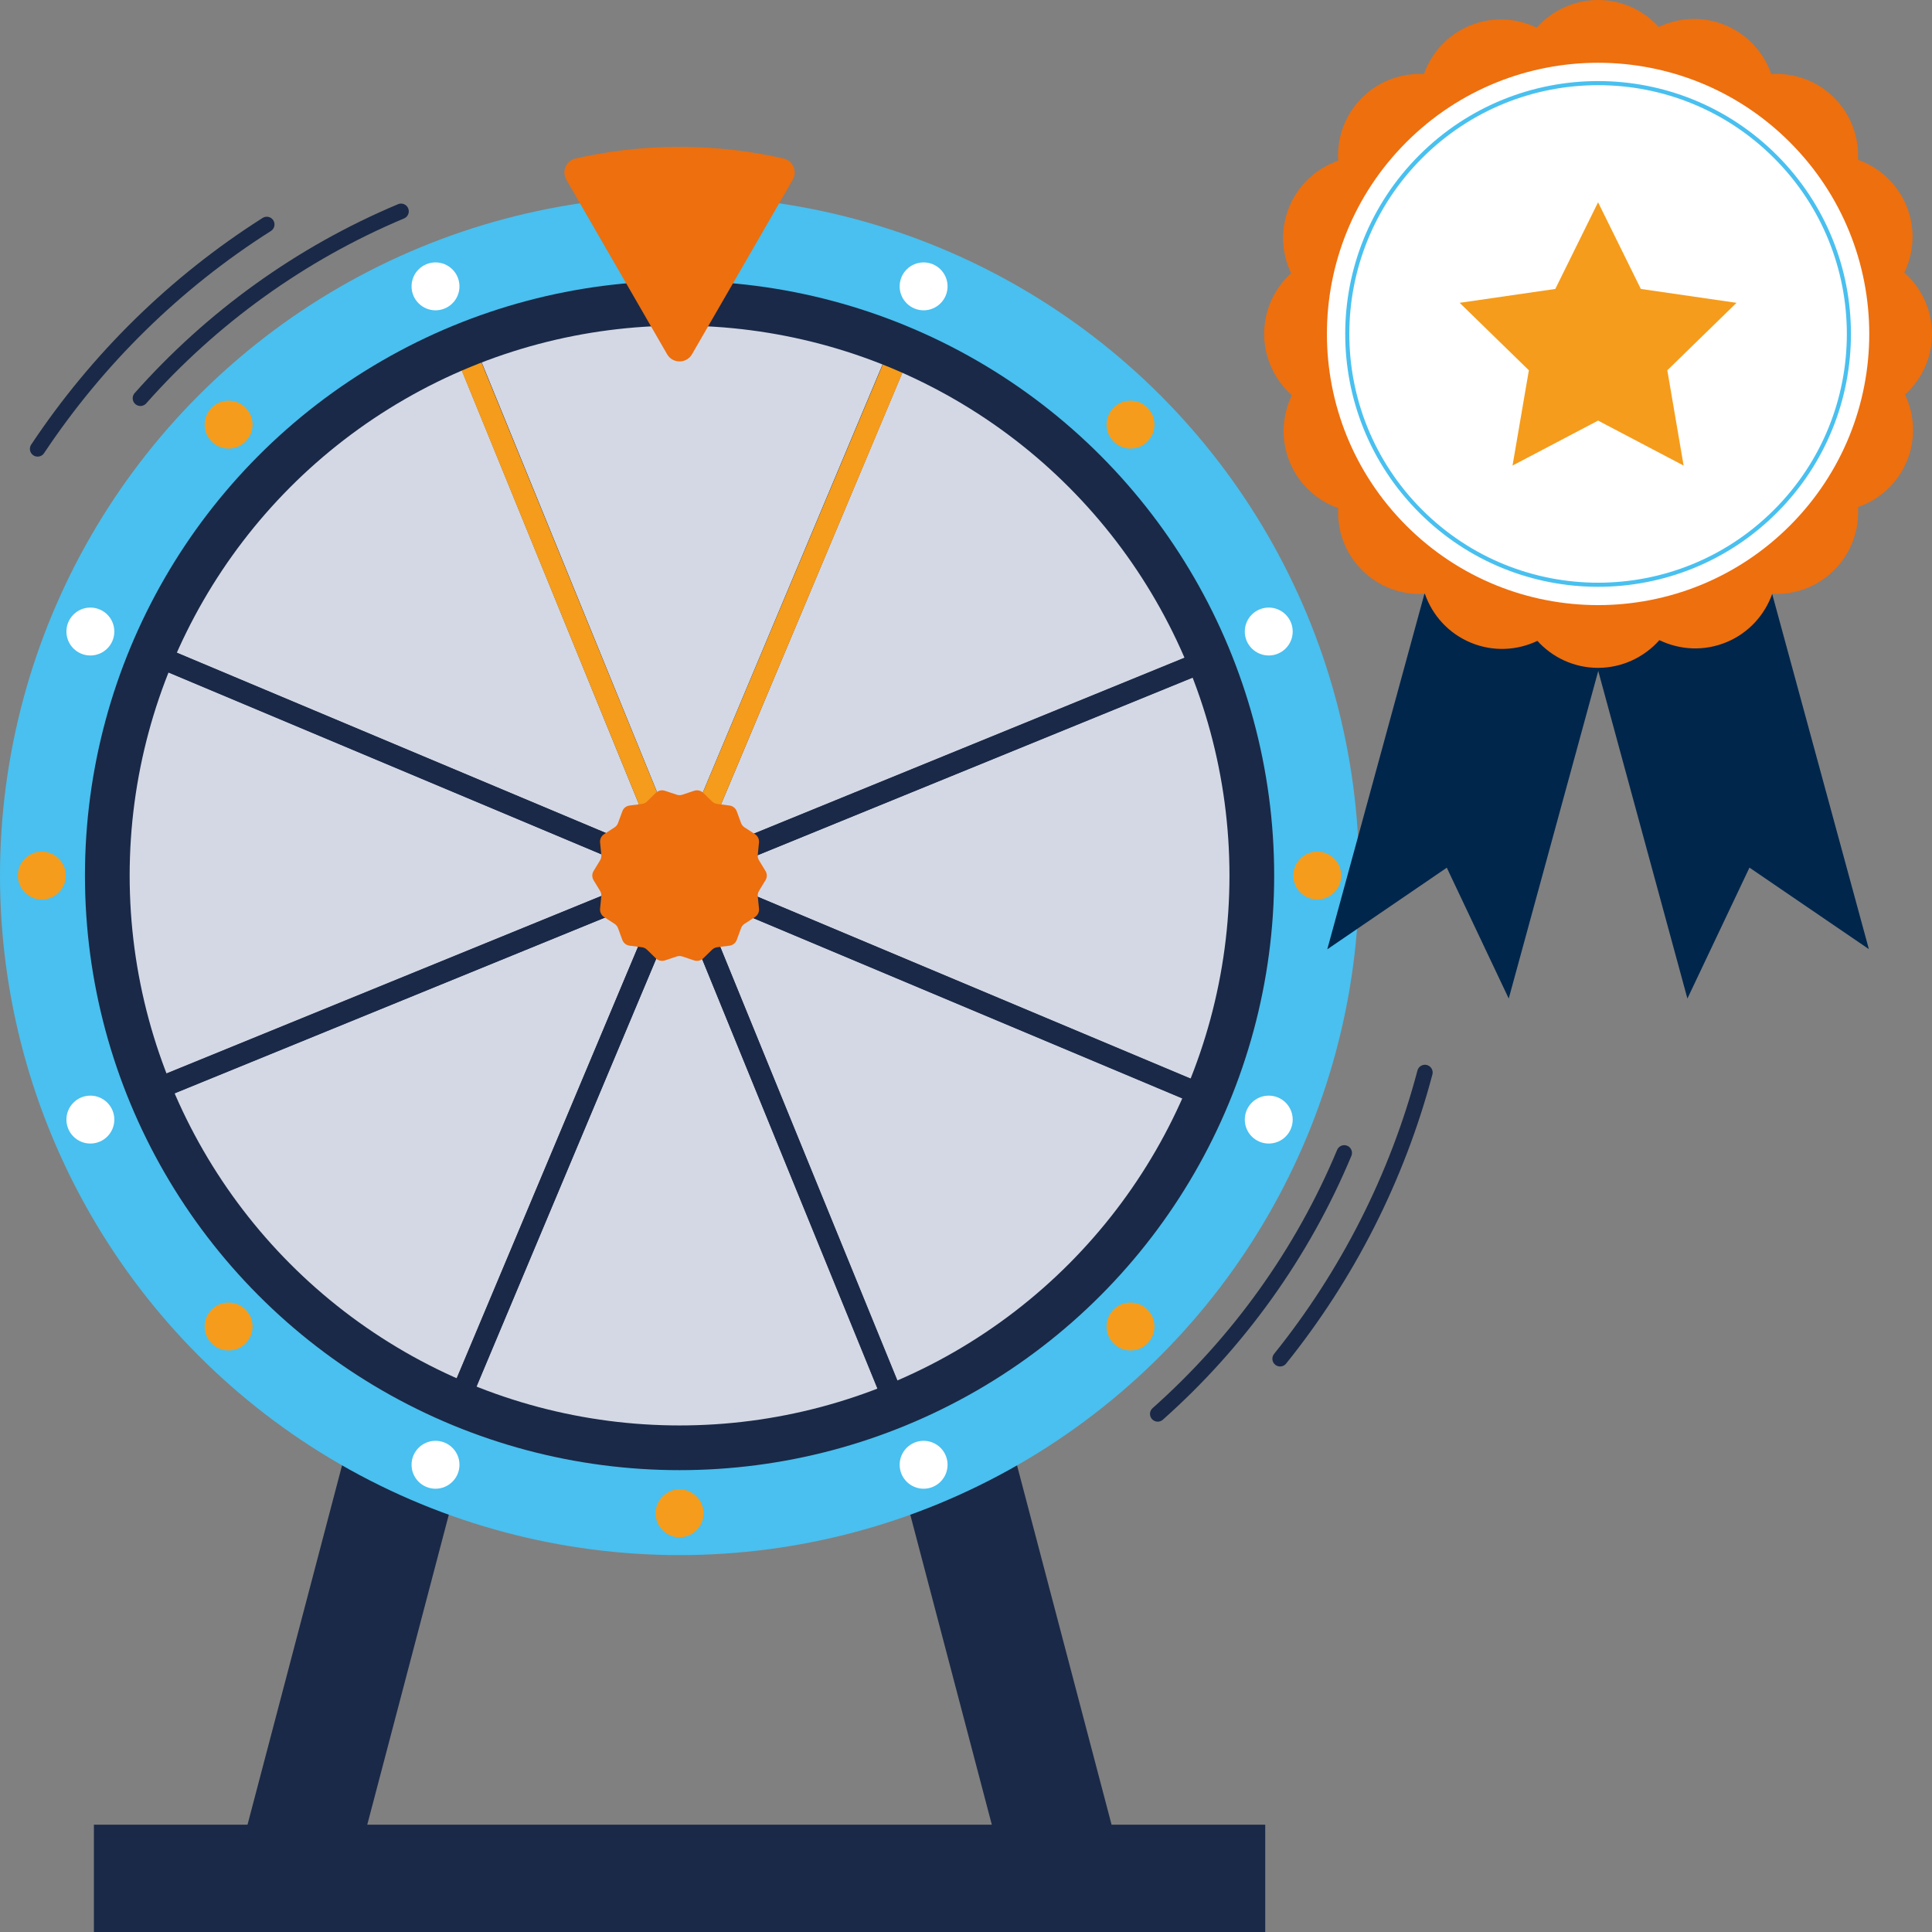 <svg xmlns="http://www.w3.org/2000/svg" id="a" data-name="Woman w/ laptop" viewBox="0 0 500 500"><rect x="0" y="0" width="500" height="500" fill="#808080" stroke="none"/><defs><style>      .b {        fill: #00264c;      }      .b, .c, .d, .e, .f, .g {        stroke-width: 0px;      }      .h, .i, .j, .k {        fill: none;      }      .h, .i, .k {        stroke: #1a2947;      }      .h, .j {        stroke-linejoin: round;        stroke-width: 5.53px;      }      .h, .j, .k {        stroke-linecap: round;      }      .c {        fill: #49c0ef;      }      .i {        stroke-width: 11.57px;      }      .i, .l, .m, .k {        stroke-miterlimit: 10;      }      .j {        stroke: #f59c1c;      }      .l {        stroke: #49c0ef;        stroke-width: 1.06px;      }      .l, .f {        fill: #fff;      }      .m {        fill: #d4d8e5;        stroke: #f2f4fb;        stroke-width: 1.16px;      }      .d {        fill: #1a2947;      }      .e {        fill: #ed6f0e;      }      .g {        fill: #f59c1c;      }      .k {        stroke-width: 4px;      }    </style></defs><g><g><g><g><polygon class="d" points="58.67 492.71 89.66 492.71 174.18 171.42 143.19 171.42 58.67 492.71"></polygon><polygon class="d" points="293.06 492.71 262.07 492.71 177.55 171.42 208.54 171.42 293.06 492.71"></polygon></g><rect class="d" x="24.3" y="472.23" width="303.14" height="27.77"></rect></g><circle class="c" cx="175.87" cy="226.59" r="175.87"></circle><circle class="m" cx="175.87" cy="226.59" r="148.1"></circle><g><path class="h" d="M175.87,226.59l136.53,57.39c7.54-17.94,11.47-37.19,11.57-56.65.1-19.46-3.64-38.75-11-56.76l-137.1,56.01Z"></path><path class="h" d="M175.87,226.59l55.96,137.12c18.02-7.35,34.41-18.18,48.24-31.87,13.83-13.69,24.82-29.97,32.36-47.91l-136.55-57.34Z"></path><path class="h" d="M175.87,226.59l-57.39,136.53c17.94,7.54,37.19,11.47,56.65,11.57,19.46.1,38.75-3.64,56.76-11l-56.01-137.1Z"></path><path class="h" d="M175.87,226.59l-137.12,55.96c7.35,18.02,18.18,34.41,31.87,48.24,13.69,13.83,29.97,24.82,47.91,32.36l57.34-136.55Z"></path><path class="h" d="M175.87,226.59l-136.53-57.39c-7.54,17.94-11.47,37.19-11.57,56.65-.1,19.46,3.64,38.75,11,56.76l137.1-56.01Z"></path><path class="h" d="M175.87,226.59l-55.96-137.12c-18.02,7.35-34.41,18.18-48.24,31.87-13.83,13.69-24.82,29.97-32.36,47.91l136.55,57.34Z"></path><path class="h" d="M175.87,226.59l137.12-55.96c-7.35-18.02-18.18-34.41-31.87-48.24s-29.97-24.82-47.91-32.36l-57.34,136.55Z"></path><path class="j" d="M175.87,226.59l57.39-136.53c-17.94-7.54-37.19-11.47-56.65-11.57s-38.75,3.64-56.76,11l56.01,137.1Z"></path></g><circle class="i" cx="175.87" cy="226.59" r="148.1"></circle><g><g><circle class="g" cx="292.57" cy="343.3" r="6.2"></circle><circle class="g" cx="59.16" cy="343.3" r="6.2"></circle><circle class="g" cx="292.57" cy="109.89" r="6.2"></circle><circle class="g" cx="59.16" cy="109.89" r="6.2"></circle><g><circle class="g" cx="340.91" cy="226.59" r="6.2"></circle><circle class="g" cx="175.87" cy="391.64" r="6.2"></circle><circle class="g" cx="175.87" cy="61.55" r="6.2"></circle><circle class="g" cx="10.82" cy="226.59" r="6.2"></circle></g></g><g><circle class="f" cx="328.35" cy="163.44" r="6.2"></circle><circle class="f" cx="239.03" cy="379.08" r="6.2"></circle><circle class="f" cx="112.71" cy="74.11" r="6.2"></circle><circle class="f" cx="23.39" cy="289.75" r="6.2"></circle><g><circle class="f" cx="239.03" cy="74.11" r="6.2"></circle><circle class="f" cx="328.35" cy="289.75" r="6.2"></circle><circle class="f" cx="23.39" cy="163.44" r="6.2"></circle><circle class="f" cx="112.71" cy="379.08" r="6.2"></circle></g></g></g><path class="e" d="M179.09,91.68l26.08-45.17c1.25-2.17.06-4.93-2.38-5.49-7.26-1.65-16.39-3.02-26.92-3.02-10.54,0-19.66,1.37-26.92,3.02-2.44.55-3.63,3.32-2.38,5.49l26.08,45.17c1.43,2.48,5.01,2.48,6.44,0Z"></path><path class="e" d="M176.59,205.67l3.06-1.02c.81-.27,1.71-.07,2.33.53l2.31,2.25c.36.35.81.57,1.31.63l3.2.41c.85.11,1.57.68,1.87,1.49l1.11,3.03c.17.47.49.86.9,1.13l2.71,1.76c.72.47,1.12,1.3,1.04,2.15l-.32,3.21c-.05.49.06.99.32,1.41l1.68,2.76c.45.73.45,1.65,0,2.39l-1.68,2.76c-.26.42-.37.92-.32,1.41l.32,3.21c.08.85-.32,1.68-1.04,2.15l-2.71,1.76c-.42.27-.73.67-.9,1.13l-1.11,3.03c-.29.81-1.01,1.38-1.87,1.49l-3.2.41c-.49.06-.95.28-1.31.63l-2.31,2.25c-.62.6-1.51.8-2.33.53l-3.06-1.02c-.47-.16-.98-.16-1.45,0l-3.06,1.02c-.81.27-1.71.07-2.33-.53l-2.31-2.25c-.36-.35-.81-.57-1.31-.63l-3.2-.41c-.85-.11-1.57-.68-1.87-1.49l-1.11-3.03c-.17-.47-.49-.86-.9-1.13l-2.71-1.76c-.72-.47-1.12-1.3-1.04-2.15l.32-3.21c.05-.49-.06-.99-.32-1.41l-1.68-2.76c-.45-.73-.45-1.65,0-2.39l1.68-2.76c.26-.42.37-.92.32-1.41l-.32-3.21c-.08-.85.32-1.68,1.04-2.15l2.71-1.76c.42-.27.73-.67.9-1.13l1.11-3.03c.29-.81,1.01-1.38,1.87-1.49l3.2-.41c.49-.06.95-.28,1.31-.63l2.31-2.25c.62-.6,1.51-.8,2.33-.53l3.06,1.02c.47.16.98.16,1.45,0Z"></path></g><path class="k" d="M368.77,277.56c-7.21,27.22-20.08,52.44-37.48,74.08"></path><path class="k" d="M299.62,365.92c20.78-18.47,37.4-41.51,48.27-67.55"></path><path class="k" d="M9.74,116.17c15.38-23.12,35.53-43,59.3-58.08"></path><path class="k" d="M103.79,54.69c-26.01,10.92-49.02,27.58-67.45,48.38"></path></g><g><g><polygon class="b" points="483.66 245.63 452.76 224.54 436.7 258.42 406.79 148.53 453.75 135.75 483.66 245.63"></polygon><polygon class="b" points="343.5 245.68 374.43 224.56 390.46 258.42 420.5 148.48 373.54 135.75 343.5 245.68"></polygon></g><path class="e" d="M500,86.42c0-6.32-2.78-11.98-7.17-15.87,2.55-5.28,2.94-11.57.51-17.4-2.4-5.75-7.05-9.86-12.49-11.8.28-5.77-1.75-11.63-6.16-16.04-4.47-4.47-10.44-6.51-16.29-6.15-1.92-5.54-6.1-10.26-11.95-12.67-5.76-2.37-11.96-1.99-17.17.49-3.88-4.28-9.47-6.98-15.7-6.98s-11.98,2.78-15.87,7.17c-5.28-2.55-11.57-2.94-17.4-.51-5.75,2.4-9.86,7.05-11.8,12.49-5.77-.28-11.63,1.75-16.04,6.16-4.47,4.47-6.51,10.44-6.15,16.29-5.54,1.92-10.26,6.1-12.67,11.95-2.37,5.76-1.99,11.96.49,17.17-4.28,3.88-6.98,9.47-6.98,15.7s2.78,11.98,7.17,15.87c-2.55,5.28-2.94,11.57-.51,17.4,2.4,5.75,7.05,9.86,12.49,11.8-.28,5.77,1.75,11.63,6.16,16.04,4.47,4.47,10.44,6.51,16.29,6.15,1.92,5.54,6.1,10.26,11.95,12.67,5.76,2.37,11.96,1.99,17.17-.49,3.88,4.28,9.47,6.98,15.7,6.98s11.98-2.78,15.87-7.17c5.28,2.55,11.57,2.94,17.4.51,5.75-2.4,9.86-7.05,11.8-12.49,5.77.28,11.63-1.75,16.04-6.16,4.47-4.47,6.51-10.44,6.15-16.29,5.54-1.92,10.26-6.1,12.67-11.95,2.37-5.76,1.99-11.96-.49-17.17,4.28-3.88,6.98-9.47,6.98-15.7Z"></path><circle class="f" cx="413.58" cy="86.42" r="70.18" transform="translate(60.03 317.76) rotate(-45)"></circle><circle class="l" cx="413.58" cy="86.42" r="64.91" transform="translate(60.03 317.76) rotate(-45)"></circle><polygon class="g" points="413.58 108.85 391.44 120.49 395.67 95.83 377.76 78.37 402.51 74.78 413.58 52.35 424.65 74.78 449.41 78.37 431.5 95.83 435.72 120.49 413.58 108.85"></polygon></g></svg>